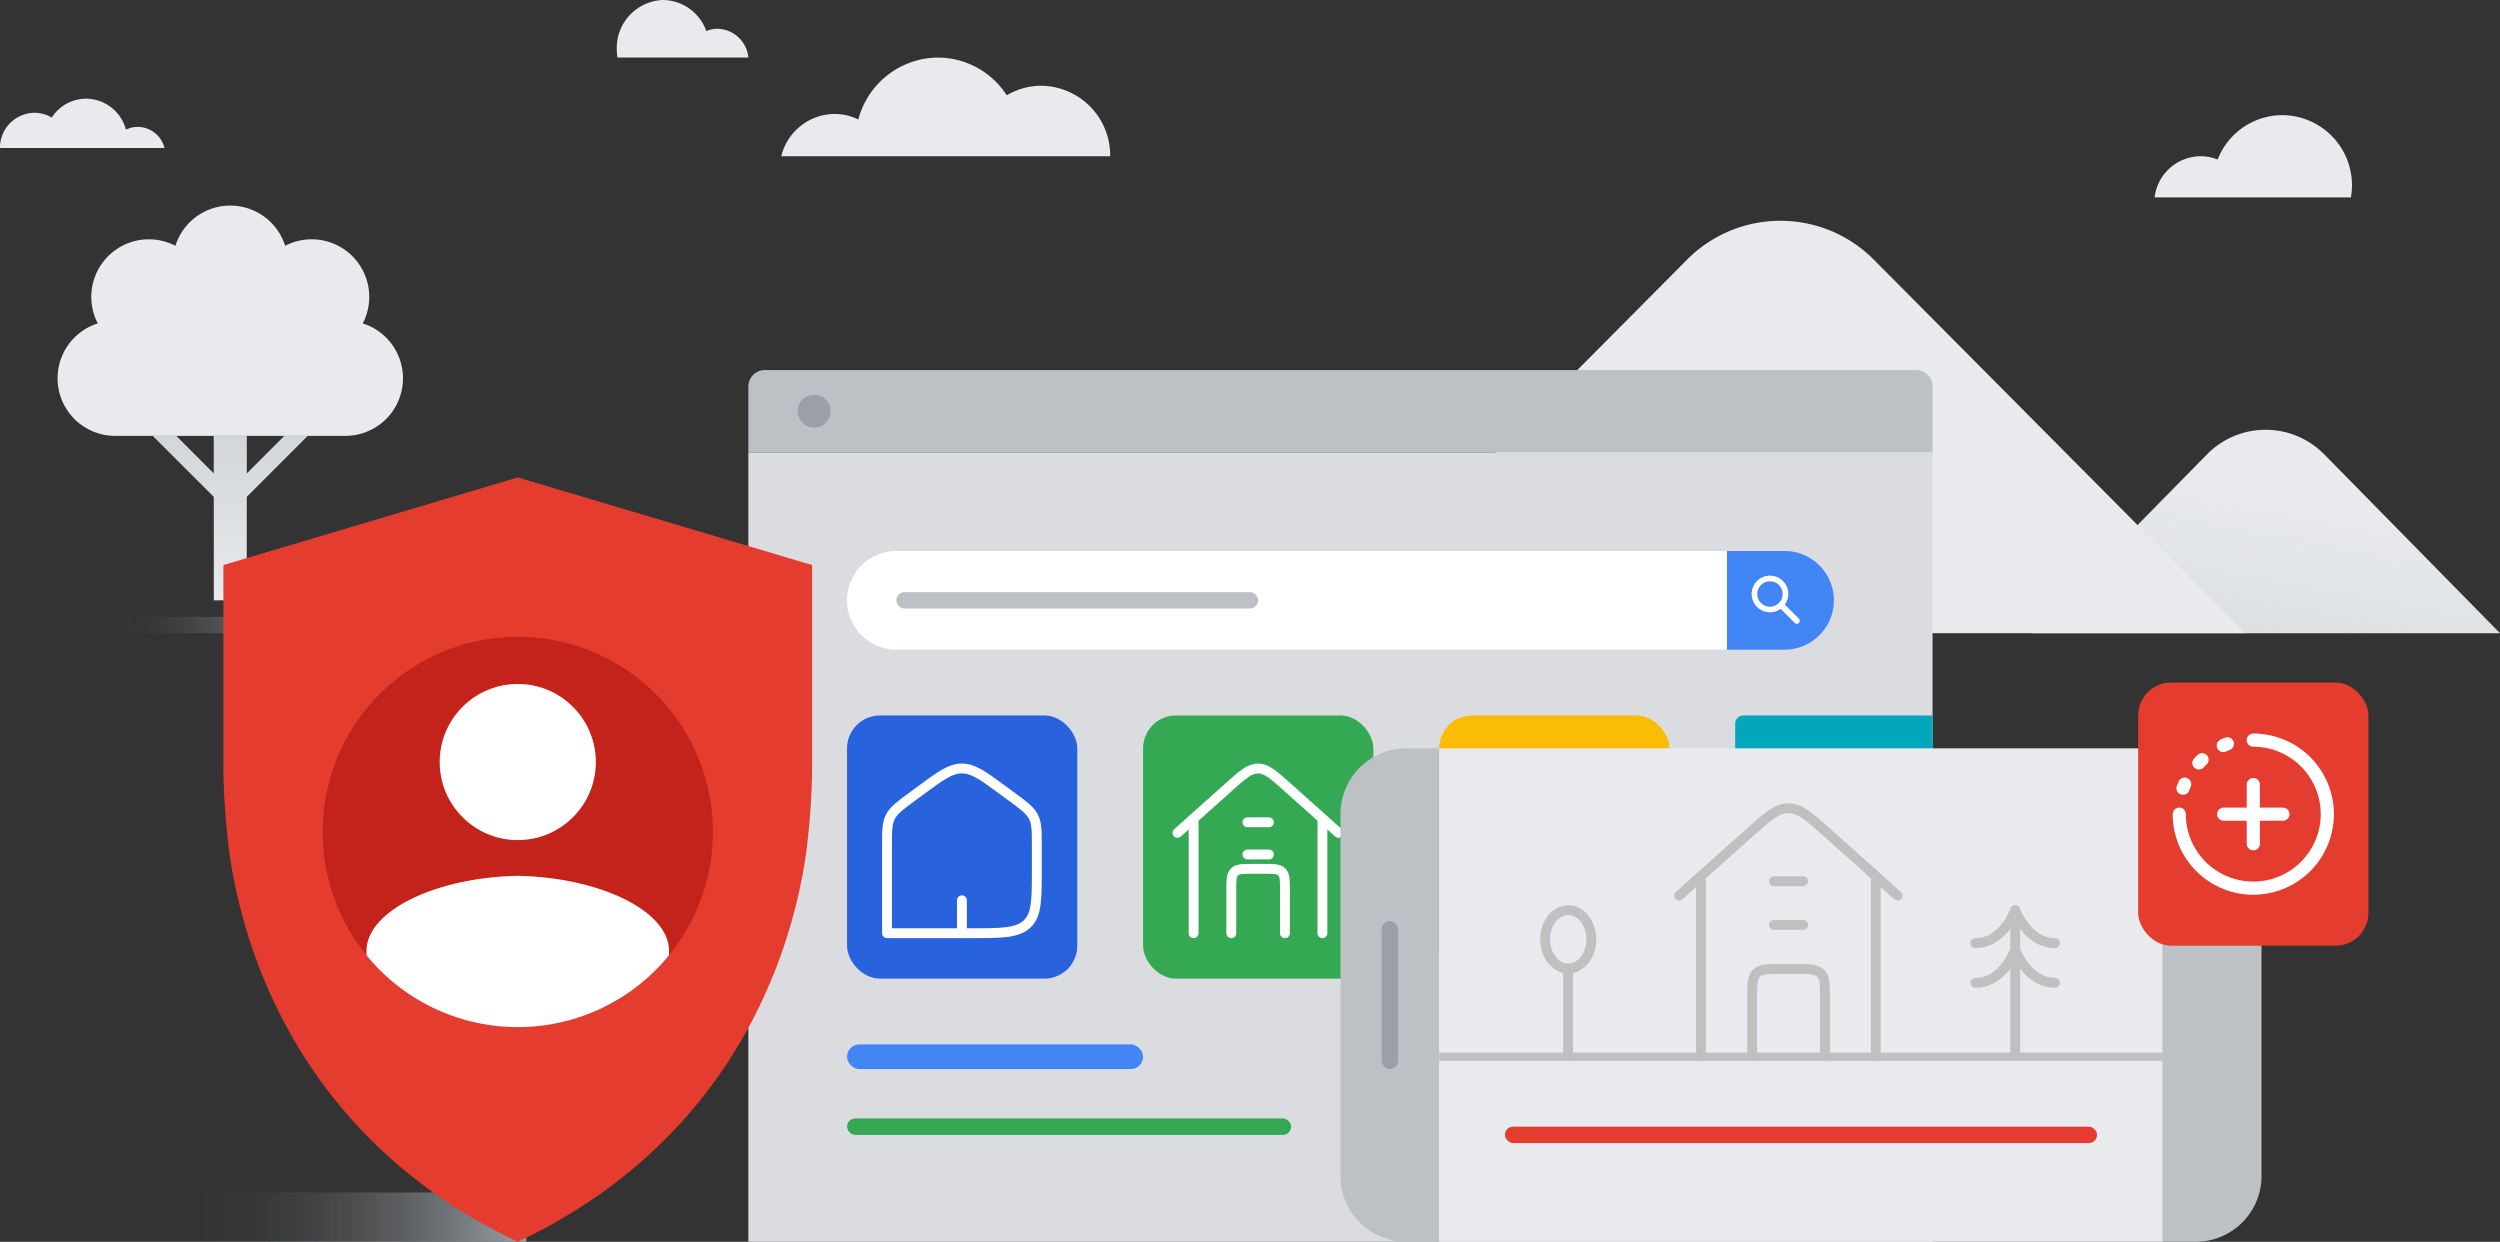 <svg xmlns="http://www.w3.org/2000/svg" xmlns:xlink="http://www.w3.org/1999/xlink" viewBox="0 0 304 151"><rect x="0" y="0" width="304" height="151" fill="#333333" stroke="none"/><defs><linearGradient id="a" x1=".248" x2=".752" y1="1.572" y2=".413" gradientUnits="objectBoundingBox"><stop offset="0" stop-color="#bdc1c6"/><stop offset="1" stop-color="#bdc1c6" stop-opacity="0"/></linearGradient><linearGradient id="b" x2="1" y1=".5" y2=".5" gradientUnits="objectBoundingBox"><stop offset="0" stop-color="#bdc1c6" stop-opacity="0"/><stop offset=".137" stop-color="#bdc1c6" stop-opacity=".02"/><stop offset=".279" stop-color="#bdc1c6" stop-opacity=".082"/><stop offset=".424" stop-color="#bdc1c6" stop-opacity=".188"/><stop offset=".57" stop-color="#bdc1c6" stop-opacity=".337"/><stop offset=".718" stop-color="#bdc1c6" stop-opacity=".525"/><stop offset=".864" stop-color="#bdc1c6" stop-opacity=".753"/><stop offset="1" stop-color="#bdc1c6"/></linearGradient><linearGradient id="c" x2="1" y1=".5" y2=".5" gradientUnits="objectBoundingBox"><stop offset="0" stop-color="#9aa0a6" stop-opacity="0"/><stop offset=".15" stop-color="#9aa0a6" stop-opacity=".024"/><stop offset=".306" stop-color="#9aa0a6" stop-opacity=".102"/><stop offset=".464" stop-color="#9aa0a6" stop-opacity=".224"/><stop offset=".624" stop-color="#9aa0a6" stop-opacity=".4"/><stop offset=".786" stop-color="#9aa0a6" stop-opacity=".627"/><stop offset=".946" stop-color="#9aa0a6" stop-opacity=".898"/><stop offset="1" stop-color="#9aa0a6"/></linearGradient><linearGradient xlink:href="#a" id="d" x1=".5" x2=".5" y1="0" y2="1"/></defs><path fill="#e8eaed" d="m247 77 21.367-21.746a9.993 9.993 0 0 1 14.266 0L304 77Z" data-name="Path 1230"/><path fill="url(#a)" d="m279 94 21.367-21.746a9.993 9.993 0 0 1 14.266 0L336 94Z" data-name="Path 1231" opacity=".5" style="mix-blend-mode:multiply;isolation:isolate" transform="translate(-32 -17)"/><path fill="#e8eaed" d="m160 77 45.151-45.431a16 16 0 0 1 22.7 0L273 77Z" data-name="Path 1232"/><path fill="#e8eaed" d="M277.529 14a8.47 8.47 0 0 0-7.864 5.4 5.563 5.563 0 0 0-2.065-.4 5.668 5.668 0 0 0-5.6 5h23.873a8.687 8.687 0 0 0 .127-1.429A8.521 8.521 0 0 0 277.529 14Z" data-name="Path 1233"/><path fill="#e8eaed" d="M135 19a8.477 8.477 0 0 0-8.379-8.571 8.186 8.186 0 0 0-4.2 1.161A9.987 9.987 0 0 0 114.052 7a10.09 10.09 0 0 0-9.68 7.534 6.541 6.541 0 0 0-2.889-.677A6.73 6.73 0 0 0 95 19Z" data-name="Path 1234"/><path fill="#e8eaed" d="M80.647 0a5.661 5.661 0 0 1 5.242 3.778 3.554 3.554 0 0 1 1.378-.278A3.851 3.851 0 0 1 91 7H75.085A6.377 6.377 0 0 1 75 6a5.832 5.832 0 0 1 5.647-6Z" data-name="Path 1235"/><path fill="#e8eaed" d="M0 18a4.238 4.238 0 0 1 4.19-4.286 4.093 4.093 0 0 1 2.1.581A4.993 4.993 0 0 1 10.474 12a5.045 5.045 0 0 1 4.84 3.767 3.27 3.27 0 0 1 1.444-.338A3.365 3.365 0 0 1 20 18Z" data-name="Path 1237"/><path fill="url(#b)" d="M0 0h28v2H0z" data-name="Rectangle 399" style="mix-blend-mode:multiply;isolation:isolate" transform="translate(14 75)"/><path fill="#dadce0" d="M91 55h144v96H91z" data-name="Rectangle 400"/><path fill="#bdc1c6" d="M93 45h140a2 2 0 0 1 2 2v8H91v-8a2 2 0 0 1 2-2Z" data-name="Path 1238"/><circle cx="2" cy="2" r="2" fill="#9aa0a6" data-name="Ellipse 117" transform="translate(97 48)"/><rect width="28" height="32" fill="#2862dd" data-name="Rectangle 401" rx="4" transform="translate(103 87)"/><rect width="28" height="32" fill="#34a853" data-name="Rectangle 402" rx="4" transform="translate(139 87)"/><rect width="28" height="32" fill="#fbbc04" data-name="Rectangle 403" rx="4" transform="translate(175 87)"/><path fill="#02a7bc" d="M212 87h23v32h-23a1 1 0 0 1-1-1V88a1 1 0 0 1 1-1Z" data-name="Path 1239"/><rect width="36" height="3" fill="#4285f4" data-name="Rectangle 404" rx="1.5" transform="translate(103 127)"/><rect width="54" height="2" fill="#34a853" data-name="Rectangle 405" rx="1" transform="translate(103 136)"/><rect width="28" height="32" fill="none" data-name="Rectangle 406" rx="1" transform="translate(139 87)"/><path fill="none" stroke="#fff" stroke-linecap="round" stroke-linejoin="round" stroke-width="1.2" d="m143.186 101.277 6.227-5.567c1.689-1.509 2.533-2.264 3.562-2.264s1.873.755 3.562 2.265l6.227 5.567" data-name="Path 256"/><path fill="none" stroke="#fff" stroke-linecap="round" stroke-linejoin="round" stroke-width="1.2" d="M145.144 100.023v13.457m15.662 0v-13.457" data-name="Path 257"/><path fill="none" stroke="#fff" stroke-linecap="round" stroke-linejoin="round" stroke-width="1.2" d="M149.726 113.48v-5.221c0-1.23 0-1.845.382-2.228s.998-.382 2.228-.382h1.305c1.231 0 1.846 0 2.228.382s.382 1 .382 2.228v5.221" data-name="Path 260"/><path fill="none" stroke="#fff" stroke-linecap="round" stroke-linejoin="round" stroke-width="1.2" d="M151.685 103.906h2.61m-2.61-3.916h2.61" data-name="Path 261"/><path fill="#fff" d="M109 67h101v12H109a6 6 0 0 1-6-6 6 6 0 0 1 6-6Z" data-name="Path 1249"/><path fill="#4285f4" d="M210 67h7a6 6 0 0 1 6 6 6 6 0 0 1-6 6h-7Z" data-name="Path 1250"/><rect width="44" height="2" fill="#bdc1c6" data-name="Rectangle 408" rx="1" transform="translate(109 72)"/><path fill="#fff" d="M213.686 72.23a1.542 1.542 0 1 1 .452 1.092 1.544 1.544 0 0 1-.452-1.092Zm5.058 3-1.71-1.71a2.191 2.191 0 0 0 .369-1.79 2.23 2.23 0 1 0-2.671 2.671 2.191 2.191 0 0 0 1.79-.369l1.71 1.71a.361.361 0 0 0 .511 0 .361.361 0 0 0 0-.509Z" data-name="Path 1251"/><path fill="none" d="M212 69h8v8h-8z" data-name="Rectangle 409"/><path fill="none" stroke="#fff" stroke-linejoin="round" stroke-width="1.2" d="M107.862 102.869c0-1.839 0-2.758.412-3.554s1.179-1.361 2.713-2.489l1.012-.744c2.387-1.758 3.581-2.636 4.969-2.636s2.582.878 4.97 2.634l1.012.744c1.535 1.129 2.3 1.693 2.713 2.489s.412 1.715.412 3.554v2.955c0 3.609 0 5.414-1.185 6.535s-3.093 1.121-6.909 1.121h-10.119Z" data-name="Path 63891"/><path fill="none" stroke="#fff" stroke-linecap="round" stroke-linejoin="round" stroke-width="1.2" d="M116.968 113.481v-4.008" data-name="Path 63892"/><path fill="#bdc1c6" d="M263 91h4a8 8 0 0 1 8 8v44a8 8 0 0 1-8 8h-4Z" data-name="Path 1252"/><path fill="#bdc1c6" d="M175 151h-4a8 8 0 0 1-8-8V99a8 8 0 0 1 8-8h4Z" data-name="Path 1253"/><path fill="#e8eaed" d="M175 91h88v60h-88z" data-name="Rectangle 412"/><rect width="72" height="2" fill="#e43d30" data-name="Rectangle 414" rx="1" transform="translate(183 137)"/><path fill="silver" d="M175 128h88v1h-88z" data-name="Rectangle 415"/><path fill="none" stroke="silver" stroke-linecap="round" stroke-linejoin="round" stroke-width="1.2" d="m204.186 108.904 8.448-7.552c2.292-2.049 3.437-3.073 4.833-3.073s2.542 1.024 4.833 3.073l8.448 7.552" data-name="Path 256"/><path fill="none" stroke="silver" stroke-linecap="round" stroke-linejoin="round" stroke-width="1.2" d="M206.842 107.203v21.25m21.25 0v-21.25" data-name="Path 257"/><path fill="none" stroke="silver" stroke-linecap="round" stroke-linejoin="round" stroke-width="1.2" d="M213.059 128.453v-7.084c0-1.669 0-2.5.519-3.023s1.353-.518 3.023-.518h1.771c1.67 0 2.5 0 3.023.519s.519 1.353.519 3.023v7.083" data-name="Path 260"/><path fill="none" stroke="silver" stroke-linecap="round" stroke-linejoin="round" stroke-width="1.2" d="M215.717 112.471h3.542m-3.542-5.313h3.542" data-name="Path 261"/><ellipse cx="2.81" cy="3.55" fill="none" stroke="silver" stroke-width="1.2" data-name="Ellipse 17" rx="2.81" ry="3.55" transform="translate(187.885 110.672)"/><path fill="none" stroke="silver" stroke-linecap="round" stroke-width="1.2" d="M190.681 117.828v10.625" data-name="Path 258"/><path fill="none" stroke="silver" stroke-linecap="round" stroke-linejoin="round" stroke-width="1.2" d="M245.051 128.384v-17.727m0 0c-.403 1.074-1.935 4.029-4.835 4.029m4.835-4.029c.4 1.074 1.934 4.029 4.835 4.029m-9.67 4.834c2.9 0 4.432-2.954 4.835-4.029.4 1.074 1.934 4.029 4.835 4.029" data-name="Path 63890"/><rect width="2" height="18" fill="#9aa0a6" data-name="Rectangle 416" rx="1" transform="translate(168 112)"/><path fill="url(#c)" d="M0 0h40v6H0z" data-name="Rectangle 146" style="mix-blend-mode:multiply;isolation:isolate" transform="translate(24 145)"/><path fill="#e8eaed" d="M37.414 53h-2.828L30 57.586V53h-4v4.586L21.414 53h-2.828L26 60.414V73h4V60.414Z" data-name="Path 1277"/><path fill="url(#d)" d="M85.414 74h-2.828L78 78.586V74h-4v4.586L69.414 74h-2.828L74 81.414V94h4V81.414Z" data-name="Path 1278" opacity=".5" style="mix-blend-mode:multiply;isolation:isolate" transform="translate(-48 -21)"/><path fill="#e8eaed" d="M44.113 39.326a7 7 0 0 0-9.438-9.438 7 7 0 0 0-13.348 0 7 7 0 0 0-9.438 9.438A7 7 0 0 0 14 53h28a7 7 0 0 0 2.113-13.674Z" data-name="Path 1279"/><path fill="#e43d30" d="M62.96 151c24.181-11.4 32.811-32.038 35.021-46.951a89.582 89.582 0 0 0 .773-10.087V68.71L62.96 58.055 27.166 68.71v25.256a89.621 89.621 0 0 0 .773 10.087c2.21 14.91 10.84 35.544 35.021 46.947Z" data-name="Shield Shape 512dp"/><path fill="#c3231a" d="M44.568 115.645c0-4.94 8.549-8.961 18.391-9.14 9.843.18 18.391 4.2 18.391 9.14v.517a23.73 23.73 0 1 0-36.782 0Z" data-name="Path 978"/><path fill="#fff" d="M81.351 115.645c0-4.94-8.549-8.961-18.391-9.14-9.843.18-18.391 4.2-18.391 9.14v.517a23.729 23.729 0 0 0 36.782 0Z" data-name="Path 979"/><circle cx="9.493" cy="9.493" r="9.493" fill="#fff" data-name="Ellipse 82" transform="translate(53.467 83.17)"/><rect width="28" height="32" fill="#e43d30" data-name="Rectangle 681" rx="4" transform="translate(260 83)"/><path fill="none" stroke="#fff" stroke-linecap="round" stroke-width="1.6" d="M265 99a9 9 0 1 0 9-9" data-name="Path 59"/><path fill="none" stroke="#fff" stroke-linecap="round" stroke-linejoin="round" stroke-width="1.6" d="M267.383 92.77q.187-.2.385-.385m2.582-1.729q.245-.11.5-.206m-5.4 5.4q.1-.255.208-.5" data-name="Path 60"/><path fill="none" stroke="#fff" stroke-linecap="round" stroke-linejoin="round" stroke-width="1.6" d="M274.002 95.401v7.2m3.6-3.6h-7.2" data-name="Path 61"/></svg>
